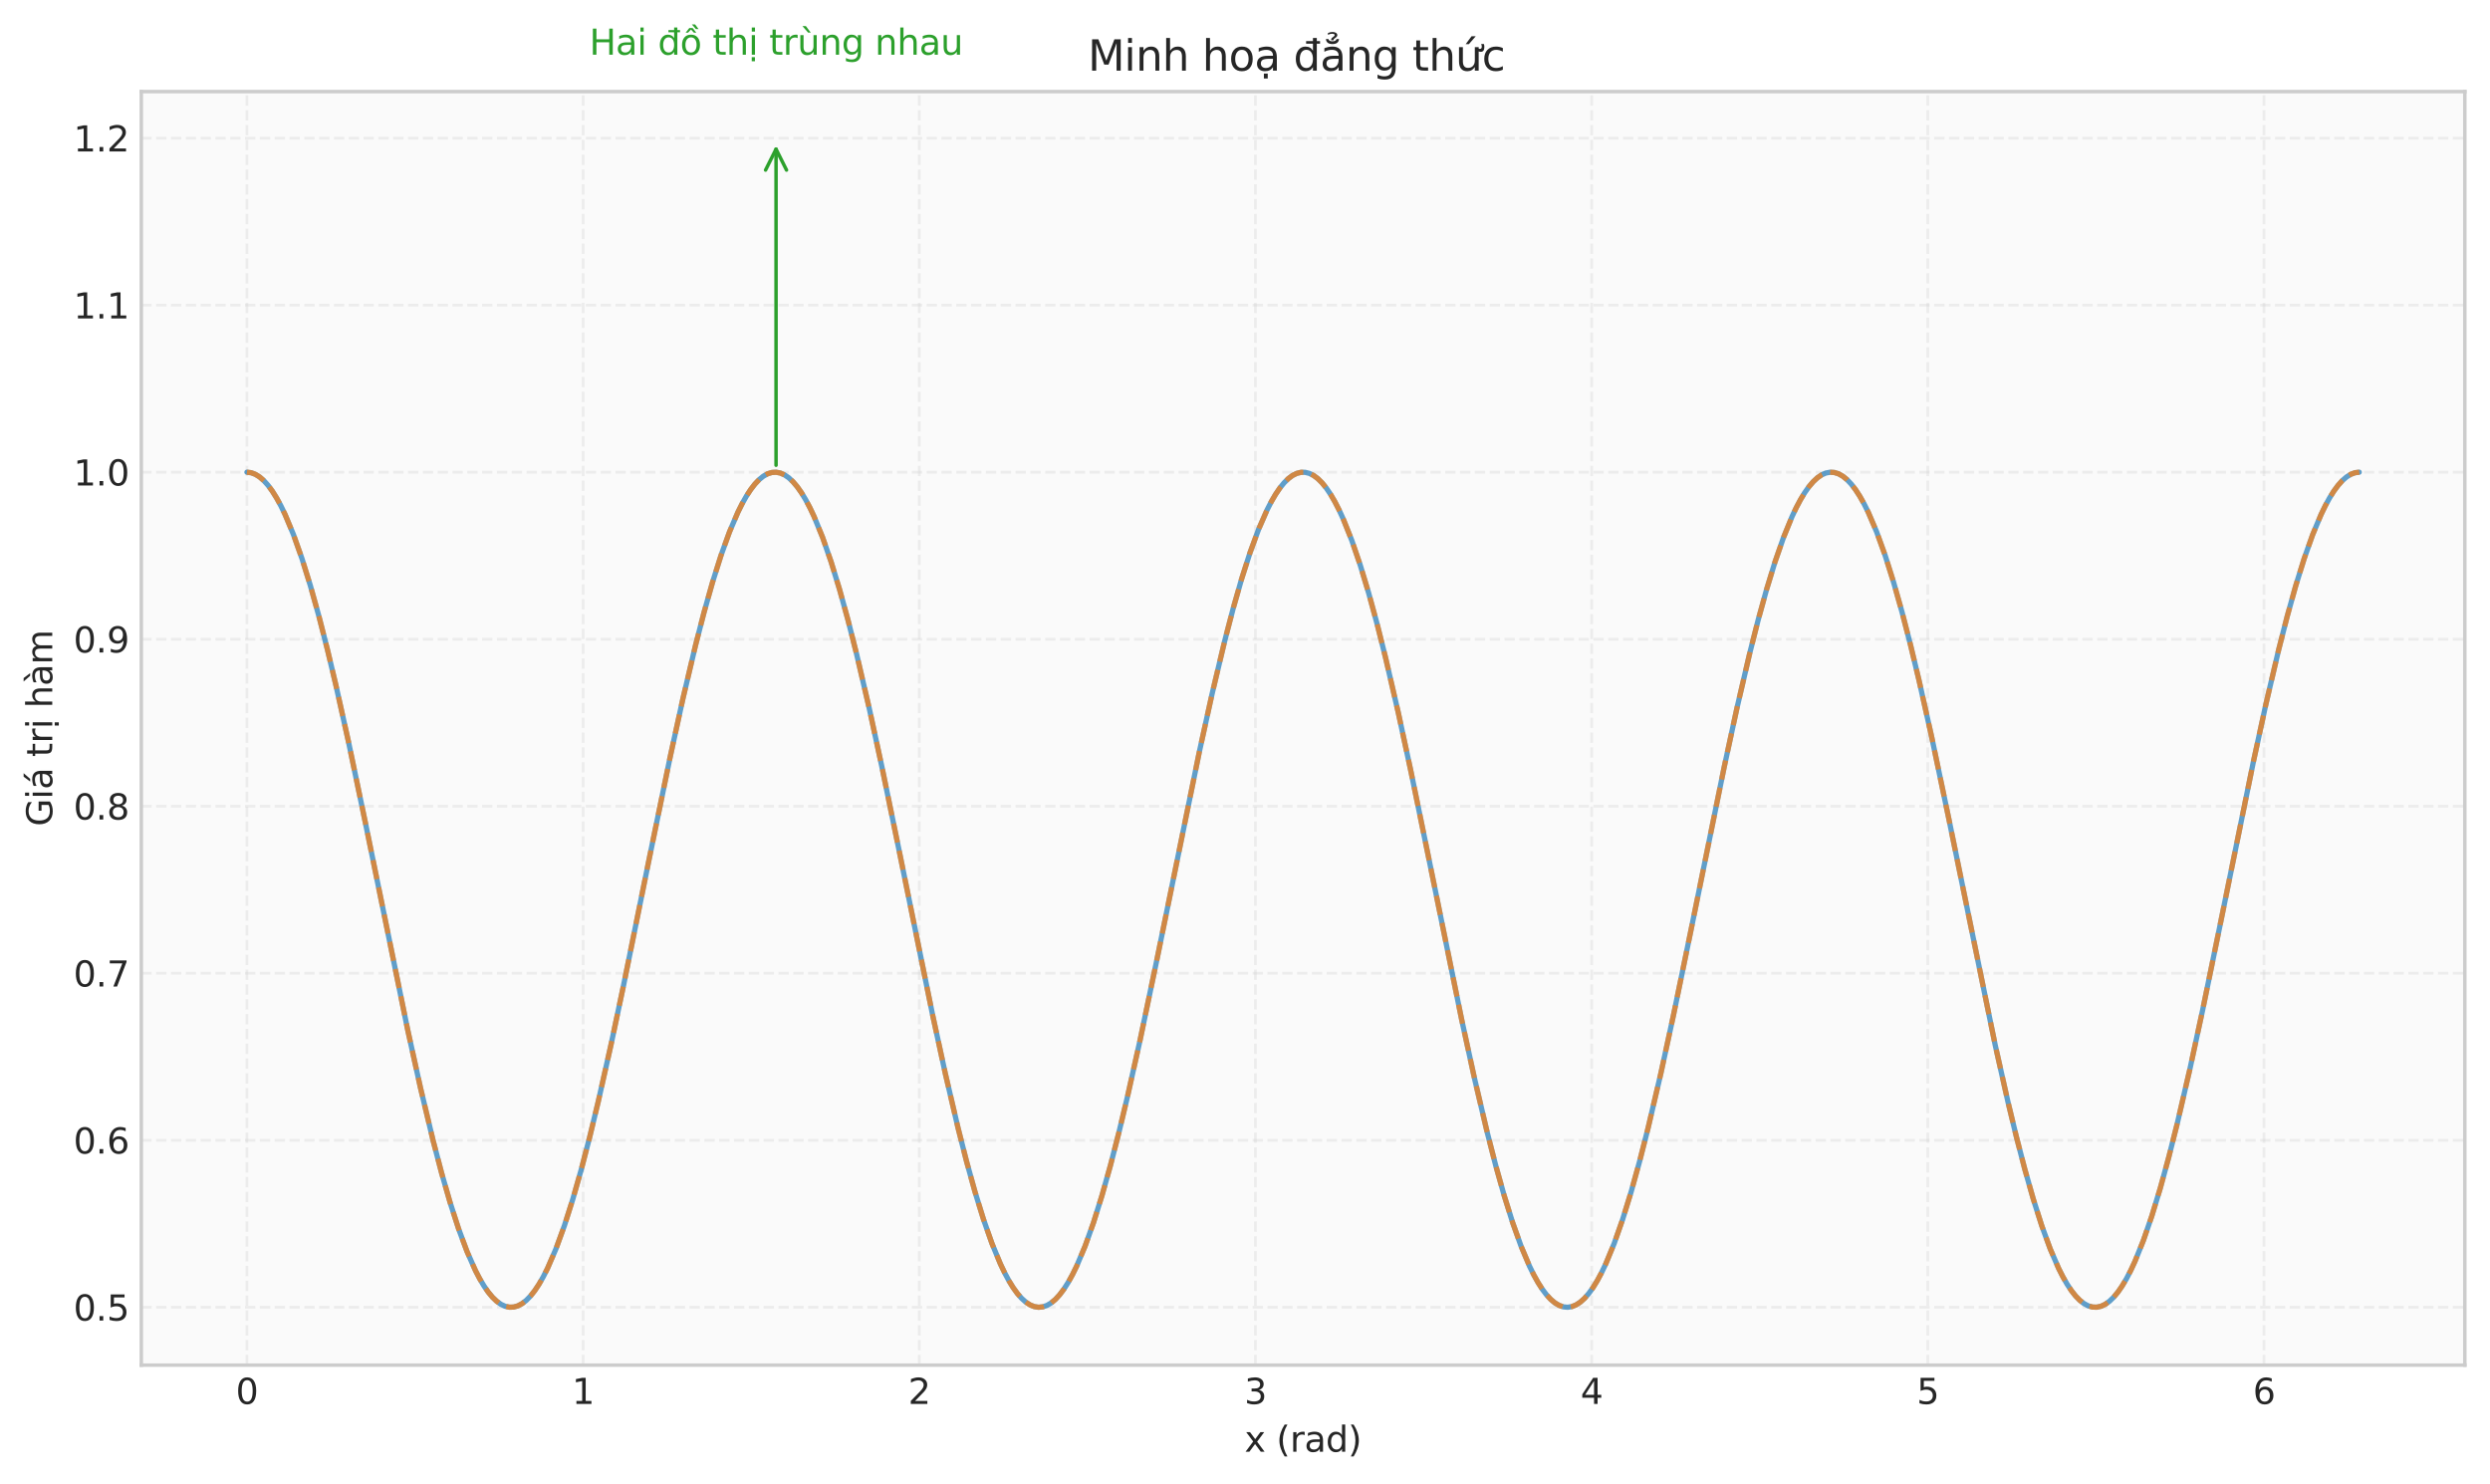 <?xml version="1.0" encoding="utf-8" standalone="no"?>
<!DOCTYPE svg PUBLIC "-//W3C//DTD SVG 1.1//EN"
  "http://www.w3.org/Graphics/SVG/1.1/DTD/svg11.dtd">
<svg xmlns:xlink="http://www.w3.org/1999/xlink" width="712.523pt" height="424.708pt" viewBox="0 0 712.523 424.708" xmlns="http://www.w3.org/2000/svg" version="1.1">
 <defs>
  <style type="text/css">*{stroke-linejoin: round; stroke-linecap: butt}</style>
 </defs>
 <g id="figure_1">
  <g id="patch_1">
   <path d="M -0 424.708 
L 712.523 424.708 
L 712.523 0 
L -0 0 
z
" style="fill: #ffffff"/>
  </g>
  <g id="axes_1">
   <g id="patch_2">
    <path d="M 40.433 390.652 
L 705.323 390.652 
L 705.323 26.208 
L 40.433 26.208 
z
" style="fill: #fafafa"/>
   </g>
   <g id="matplotlib.axis_1">
    <g id="xtick_1">
     <g id="line2d_1">
      <path d="M 70.655 390.652 
L 70.655 26.208 
" clip-path="url(#pad4b543855)" style="fill: none; stroke-dasharray: 2.96,1.28; stroke-dashoffset: 0; stroke: #cccccc; stroke-opacity: 0.3; stroke-width: 0.8"/>
     </g>
     <g id="line2d_2"/>
     <g id="text_1">
      <!-- 0 -->
      <g style="fill: #262626" transform="translate(67.474 401.75) scale(0.1 -0.1)">
       <defs>
        <path id="DejaVuSans-30" d="M 2034 4250 
Q 1547 4250 1301 3770 
Q 1056 3291 1056 2328 
Q 1056 1369 1301 889 
Q 1547 409 2034 409 
Q 2525 409 2770 889 
Q 3016 1369 3016 2328 
Q 3016 3291 2770 3770 
Q 2525 4250 2034 4250 
z
M 2034 4750 
Q 2819 4750 3233 4129 
Q 3647 3509 3647 2328 
Q 3647 1150 3233 529 
Q 2819 -91 2034 -91 
Q 1250 -91 836 529 
Q 422 1150 422 2328 
Q 422 3509 836 4129 
Q 1250 4750 2034 4750 
z
" transform="scale(0.016)"/>
       </defs>
       <use xlink:href="#DejaVuSans-30"/>
      </g>
     </g>
    </g>
    <g id="xtick_2">
     <g id="line2d_3">
      <path d="M 166.856 390.652 
L 166.856 26.208 
" clip-path="url(#pad4b543855)" style="fill: none; stroke-dasharray: 2.96,1.28; stroke-dashoffset: 0; stroke: #cccccc; stroke-opacity: 0.3; stroke-width: 0.8"/>
     </g>
     <g id="line2d_4"/>
     <g id="text_2">
      <!-- 1 -->
      <g style="fill: #262626" transform="translate(163.674 401.75) scale(0.1 -0.1)">
       <defs>
        <path id="DejaVuSans-31" d="M 794 531 
L 1825 531 
L 1825 4091 
L 703 3866 
L 703 4441 
L 1819 4666 
L 2450 4666 
L 2450 531 
L 3481 531 
L 3481 0 
L 794 0 
L 794 531 
z
" transform="scale(0.016)"/>
       </defs>
       <use xlink:href="#DejaVuSans-31"/>
      </g>
     </g>
    </g>
    <g id="xtick_3">
     <g id="line2d_5">
      <path d="M 263.056 390.652 
L 263.056 26.208 
" clip-path="url(#pad4b543855)" style="fill: none; stroke-dasharray: 2.96,1.28; stroke-dashoffset: 0; stroke: #cccccc; stroke-opacity: 0.3; stroke-width: 0.8"/>
     </g>
     <g id="line2d_6"/>
     <g id="text_3">
      <!-- 2 -->
      <g style="fill: #262626" transform="translate(259.875 401.75) scale(0.1 -0.1)">
       <defs>
        <path id="DejaVuSans-32" d="M 1228 531 
L 3431 531 
L 3431 0 
L 469 0 
L 469 531 
Q 828 903 1448 1529 
Q 2069 2156 2228 2338 
Q 2531 2678 2651 2914 
Q 2772 3150 2772 3378 
Q 2772 3750 2511 3984 
Q 2250 4219 1831 4219 
Q 1534 4219 1204 4116 
Q 875 4013 500 3803 
L 500 4441 
Q 881 4594 1212 4672 
Q 1544 4750 1819 4750 
Q 2544 4750 2975 4387 
Q 3406 4025 3406 3419 
Q 3406 3131 3298 2873 
Q 3191 2616 2906 2266 
Q 2828 2175 2409 1742 
Q 1991 1309 1228 531 
z
" transform="scale(0.016)"/>
       </defs>
       <use xlink:href="#DejaVuSans-32"/>
      </g>
     </g>
    </g>
    <g id="xtick_4">
     <g id="line2d_7">
      <path d="M 359.257 390.652 
L 359.257 26.208 
" clip-path="url(#pad4b543855)" style="fill: none; stroke-dasharray: 2.96,1.28; stroke-dashoffset: 0; stroke: #cccccc; stroke-opacity: 0.3; stroke-width: 0.8"/>
     </g>
     <g id="line2d_8"/>
     <g id="text_4">
      <!-- 3 -->
      <g style="fill: #262626" transform="translate(356.075 401.75) scale(0.1 -0.1)">
       <defs>
        <path id="DejaVuSans-33" d="M 2597 2516 
Q 3050 2419 3304 2112 
Q 3559 1806 3559 1356 
Q 3559 666 3084 287 
Q 2609 -91 1734 -91 
Q 1441 -91 1130 -33 
Q 819 25 488 141 
L 488 750 
Q 750 597 1062 519 
Q 1375 441 1716 441 
Q 2309 441 2620 675 
Q 2931 909 2931 1356 
Q 2931 1769 2642 2001 
Q 2353 2234 1838 2234 
L 1294 2234 
L 1294 2753 
L 1863 2753 
Q 2328 2753 2575 2939 
Q 2822 3125 2822 3475 
Q 2822 3834 2567 4026 
Q 2313 4219 1838 4219 
Q 1578 4219 1281 4162 
Q 984 4106 628 3988 
L 628 4550 
Q 988 4650 1302 4700 
Q 1616 4750 1894 4750 
Q 2613 4750 3031 4423 
Q 3450 4097 3450 3541 
Q 3450 3153 3228 2886 
Q 3006 2619 2597 2516 
z
" transform="scale(0.016)"/>
       </defs>
       <use xlink:href="#DejaVuSans-33"/>
      </g>
     </g>
    </g>
    <g id="xtick_5">
     <g id="line2d_9">
      <path d="M 455.457 390.652 
L 455.457 26.208 
" clip-path="url(#pad4b543855)" style="fill: none; stroke-dasharray: 2.96,1.28; stroke-dashoffset: 0; stroke: #cccccc; stroke-opacity: 0.3; stroke-width: 0.8"/>
     </g>
     <g id="line2d_10"/>
     <g id="text_5">
      <!-- 4 -->
      <g style="fill: #262626" transform="translate(452.276 401.75) scale(0.1 -0.1)">
       <defs>
        <path id="DejaVuSans-34" d="M 2419 4116 
L 825 1625 
L 2419 1625 
L 2419 4116 
z
M 2253 4666 
L 3047 4666 
L 3047 1625 
L 3713 1625 
L 3713 1100 
L 3047 1100 
L 3047 0 
L 2419 0 
L 2419 1100 
L 313 1100 
L 313 1709 
L 2253 4666 
z
" transform="scale(0.016)"/>
       </defs>
       <use xlink:href="#DejaVuSans-34"/>
      </g>
     </g>
    </g>
    <g id="xtick_6">
     <g id="line2d_11">
      <path d="M 551.657 390.652 
L 551.657 26.208 
" clip-path="url(#pad4b543855)" style="fill: none; stroke-dasharray: 2.96,1.28; stroke-dashoffset: 0; stroke: #cccccc; stroke-opacity: 0.3; stroke-width: 0.8"/>
     </g>
     <g id="line2d_12"/>
     <g id="text_6">
      <!-- 5 -->
      <g style="fill: #262626" transform="translate(548.476 401.75) scale(0.1 -0.1)">
       <defs>
        <path id="DejaVuSans-35" d="M 691 4666 
L 3169 4666 
L 3169 4134 
L 1269 4134 
L 1269 2991 
Q 1406 3038 1543 3061 
Q 1681 3084 1819 3084 
Q 2600 3084 3056 2656 
Q 3513 2228 3513 1497 
Q 3513 744 3044 326 
Q 2575 -91 1722 -91 
Q 1428 -91 1123 -41 
Q 819 9 494 109 
L 494 744 
Q 775 591 1075 516 
Q 1375 441 1709 441 
Q 2250 441 2565 725 
Q 2881 1009 2881 1497 
Q 2881 1984 2565 2268 
Q 2250 2553 1709 2553 
Q 1456 2553 1204 2497 
Q 953 2441 691 2322 
L 691 4666 
z
" transform="scale(0.016)"/>
       </defs>
       <use xlink:href="#DejaVuSans-35"/>
      </g>
     </g>
    </g>
    <g id="xtick_7">
     <g id="line2d_13">
      <path d="M 647.858 390.652 
L 647.858 26.208 
" clip-path="url(#pad4b543855)" style="fill: none; stroke-dasharray: 2.96,1.28; stroke-dashoffset: 0; stroke: #cccccc; stroke-opacity: 0.3; stroke-width: 0.8"/>
     </g>
     <g id="line2d_14"/>
     <g id="text_7">
      <!-- 6 -->
      <g style="fill: #262626" transform="translate(644.677 401.75) scale(0.1 -0.1)">
       <defs>
        <path id="DejaVuSans-36" d="M 2113 2584 
Q 1688 2584 1439 2293 
Q 1191 2003 1191 1497 
Q 1191 994 1439 701 
Q 1688 409 2113 409 
Q 2538 409 2786 701 
Q 3034 994 3034 1497 
Q 3034 2003 2786 2293 
Q 2538 2584 2113 2584 
z
M 3366 4563 
L 3366 3988 
Q 3128 4100 2886 4159 
Q 2644 4219 2406 4219 
Q 1781 4219 1451 3797 
Q 1122 3375 1075 2522 
Q 1259 2794 1537 2939 
Q 1816 3084 2150 3084 
Q 2853 3084 3261 2657 
Q 3669 2231 3669 1497 
Q 3669 778 3244 343 
Q 2819 -91 2113 -91 
Q 1303 -91 875 529 
Q 447 1150 447 2328 
Q 447 3434 972 4092 
Q 1497 4750 2381 4750 
Q 2619 4750 2861 4703 
Q 3103 4656 3366 4563 
z
" transform="scale(0.016)"/>
       </defs>
       <use xlink:href="#DejaVuSans-36"/>
      </g>
     </g>
    </g>
    <g id="text_8">
     <!-- x (rad) -->
     <g style="fill: #262626" transform="translate(356.134 415.428) scale(0.1 -0.1)">
      <defs>
       <path id="DejaVuSans-78" d="M 3513 3500 
L 2247 1797 
L 3578 0 
L 2900 0 
L 1881 1375 
L 863 0 
L 184 0 
L 1544 1831 
L 300 3500 
L 978 3500 
L 1906 2253 
L 2834 3500 
L 3513 3500 
z
" transform="scale(0.016)"/>
       <path id="DejaVuSans-20" transform="scale(0.016)"/>
       <path id="DejaVuSans-28" d="M 1984 4856 
Q 1566 4138 1362 3434 
Q 1159 2731 1159 2009 
Q 1159 1288 1364 580 
Q 1569 -128 1984 -844 
L 1484 -844 
Q 1016 -109 783 600 
Q 550 1309 550 2009 
Q 550 2706 781 3412 
Q 1013 4119 1484 4856 
L 1984 4856 
z
" transform="scale(0.016)"/>
       <path id="DejaVuSans-72" d="M 2631 2963 
Q 2534 3019 2420 3045 
Q 2306 3072 2169 3072 
Q 1681 3072 1420 2755 
Q 1159 2438 1159 1844 
L 1159 0 
L 581 0 
L 581 3500 
L 1159 3500 
L 1159 2956 
Q 1341 3275 1631 3429 
Q 1922 3584 2338 3584 
Q 2397 3584 2469 3576 
Q 2541 3569 2628 3553 
L 2631 2963 
z
" transform="scale(0.016)"/>
       <path id="DejaVuSans-61" d="M 2194 1759 
Q 1497 1759 1228 1600 
Q 959 1441 959 1056 
Q 959 750 1161 570 
Q 1363 391 1709 391 
Q 2188 391 2477 730 
Q 2766 1069 2766 1631 
L 2766 1759 
L 2194 1759 
z
M 3341 1997 
L 3341 0 
L 2766 0 
L 2766 531 
Q 2569 213 2275 61 
Q 1981 -91 1556 -91 
Q 1019 -91 701 211 
Q 384 513 384 1019 
Q 384 1609 779 1909 
Q 1175 2209 1959 2209 
L 2766 2209 
L 2766 2266 
Q 2766 2663 2505 2880 
Q 2244 3097 1772 3097 
Q 1472 3097 1187 3025 
Q 903 2953 641 2809 
L 641 3341 
Q 956 3463 1253 3523 
Q 1550 3584 1831 3584 
Q 2591 3584 2966 3190 
Q 3341 2797 3341 1997 
z
" transform="scale(0.016)"/>
       <path id="DejaVuSans-64" d="M 2906 2969 
L 2906 4863 
L 3481 4863 
L 3481 0 
L 2906 0 
L 2906 525 
Q 2725 213 2448 61 
Q 2172 -91 1784 -91 
Q 1150 -91 751 415 
Q 353 922 353 1747 
Q 353 2572 751 3078 
Q 1150 3584 1784 3584 
Q 2172 3584 2448 3432 
Q 2725 3281 2906 2969 
z
M 947 1747 
Q 947 1113 1208 752 
Q 1469 391 1925 391 
Q 2381 391 2643 752 
Q 2906 1113 2906 1747 
Q 2906 2381 2643 2742 
Q 2381 3103 1925 3103 
Q 1469 3103 1208 2742 
Q 947 2381 947 1747 
z
" transform="scale(0.016)"/>
       <path id="DejaVuSans-29" d="M 513 4856 
L 1013 4856 
Q 1481 4119 1714 3412 
Q 1947 2706 1947 2009 
Q 1947 1309 1714 600 
Q 1481 -109 1013 -844 
L 513 -844 
Q 928 -128 1133 580 
Q 1338 1288 1338 2009 
Q 1338 2731 1133 3434 
Q 928 4138 513 4856 
z
" transform="scale(0.016)"/>
      </defs>
      <use xlink:href="#DejaVuSans-78"/>
      <use xlink:href="#DejaVuSans-20" transform="translate(59.18 0)"/>
      <use xlink:href="#DejaVuSans-28" transform="translate(90.967 0)"/>
      <use xlink:href="#DejaVuSans-72" transform="translate(129.98 0)"/>
      <use xlink:href="#DejaVuSans-61" transform="translate(171.094 0)"/>
      <use xlink:href="#DejaVuSans-64" transform="translate(232.373 0)"/>
      <use xlink:href="#DejaVuSans-29" transform="translate(295.85 0)"/>
     </g>
    </g>
   </g>
   <g id="matplotlib.axis_2">
    <g id="ytick_1">
     <g id="line2d_15">
      <path d="M 40.433 374.089 
L 705.323 374.089 
" clip-path="url(#pad4b543855)" style="fill: none; stroke-dasharray: 2.96,1.28; stroke-dashoffset: 0; stroke: #cccccc; stroke-opacity: 0.3; stroke-width: 0.8"/>
     </g>
     <g id="line2d_16"/>
     <g id="text_9">
      <!-- 0.5 -->
      <g style="fill: #262626" transform="translate(21.03 377.888) scale(0.1 -0.1)">
       <defs>
        <path id="DejaVuSans-2e" d="M 684 794 
L 1344 794 
L 1344 0 
L 684 0 
L 684 794 
z
" transform="scale(0.016)"/>
       </defs>
       <use xlink:href="#DejaVuSans-30"/>
       <use xlink:href="#DejaVuSans-2e" transform="translate(63.623 0)"/>
       <use xlink:href="#DejaVuSans-35" transform="translate(95.41 0)"/>
      </g>
     </g>
    </g>
    <g id="ytick_2">
     <g id="line2d_17">
      <path d="M 40.433 326.296 
L 705.323 326.296 
" clip-path="url(#pad4b543855)" style="fill: none; stroke-dasharray: 2.96,1.28; stroke-dashoffset: 0; stroke: #cccccc; stroke-opacity: 0.3; stroke-width: 0.8"/>
     </g>
     <g id="line2d_18"/>
     <g id="text_10">
      <!-- 0.6 -->
      <g style="fill: #262626" transform="translate(21.03 330.095) scale(0.1 -0.1)">
       <use xlink:href="#DejaVuSans-30"/>
       <use xlink:href="#DejaVuSans-2e" transform="translate(63.623 0)"/>
       <use xlink:href="#DejaVuSans-36" transform="translate(95.41 0)"/>
      </g>
     </g>
    </g>
    <g id="ytick_3">
     <g id="line2d_19">
      <path d="M 40.433 278.503 
L 705.323 278.503 
" clip-path="url(#pad4b543855)" style="fill: none; stroke-dasharray: 2.96,1.28; stroke-dashoffset: 0; stroke: #cccccc; stroke-opacity: 0.3; stroke-width: 0.8"/>
     </g>
     <g id="line2d_20"/>
     <g id="text_11">
      <!-- 0.7 -->
      <g style="fill: #262626" transform="translate(21.03 282.302) scale(0.1 -0.1)">
       <defs>
        <path id="DejaVuSans-37" d="M 525 4666 
L 3525 4666 
L 3525 4397 
L 1831 0 
L 1172 0 
L 2766 4134 
L 525 4134 
L 525 4666 
z
" transform="scale(0.016)"/>
       </defs>
       <use xlink:href="#DejaVuSans-30"/>
       <use xlink:href="#DejaVuSans-2e" transform="translate(63.623 0)"/>
       <use xlink:href="#DejaVuSans-37" transform="translate(95.41 0)"/>
      </g>
     </g>
    </g>
    <g id="ytick_4">
     <g id="line2d_21">
      <path d="M 40.433 230.71 
L 705.323 230.71 
" clip-path="url(#pad4b543855)" style="fill: none; stroke-dasharray: 2.96,1.28; stroke-dashoffset: 0; stroke: #cccccc; stroke-opacity: 0.3; stroke-width: 0.8"/>
     </g>
     <g id="line2d_22"/>
     <g id="text_12">
      <!-- 0.8 -->
      <g style="fill: #262626" transform="translate(21.03 234.509) scale(0.1 -0.1)">
       <defs>
        <path id="DejaVuSans-38" d="M 2034 2216 
Q 1584 2216 1326 1975 
Q 1069 1734 1069 1313 
Q 1069 891 1326 650 
Q 1584 409 2034 409 
Q 2484 409 2743 651 
Q 3003 894 3003 1313 
Q 3003 1734 2745 1975 
Q 2488 2216 2034 2216 
z
M 1403 2484 
Q 997 2584 770 2862 
Q 544 3141 544 3541 
Q 544 4100 942 4425 
Q 1341 4750 2034 4750 
Q 2731 4750 3128 4425 
Q 3525 4100 3525 3541 
Q 3525 3141 3298 2862 
Q 3072 2584 2669 2484 
Q 3125 2378 3379 2068 
Q 3634 1759 3634 1313 
Q 3634 634 3220 271 
Q 2806 -91 2034 -91 
Q 1263 -91 848 271 
Q 434 634 434 1313 
Q 434 1759 690 2068 
Q 947 2378 1403 2484 
z
M 1172 3481 
Q 1172 3119 1398 2916 
Q 1625 2713 2034 2713 
Q 2441 2713 2670 2916 
Q 2900 3119 2900 3481 
Q 2900 3844 2670 4047 
Q 2441 4250 2034 4250 
Q 1625 4250 1398 4047 
Q 1172 3844 1172 3481 
z
" transform="scale(0.016)"/>
       </defs>
       <use xlink:href="#DejaVuSans-30"/>
       <use xlink:href="#DejaVuSans-2e" transform="translate(63.623 0)"/>
       <use xlink:href="#DejaVuSans-38" transform="translate(95.41 0)"/>
      </g>
     </g>
    </g>
    <g id="ytick_5">
     <g id="line2d_23">
      <path d="M 40.433 182.917 
L 705.323 182.917 
" clip-path="url(#pad4b543855)" style="fill: none; stroke-dasharray: 2.96,1.28; stroke-dashoffset: 0; stroke: #cccccc; stroke-opacity: 0.3; stroke-width: 0.8"/>
     </g>
     <g id="line2d_24"/>
     <g id="text_13">
      <!-- 0.9 -->
      <g style="fill: #262626" transform="translate(21.03 186.716) scale(0.1 -0.1)">
       <defs>
        <path id="DejaVuSans-39" d="M 703 97 
L 703 672 
Q 941 559 1184 500 
Q 1428 441 1663 441 
Q 2288 441 2617 861 
Q 2947 1281 2994 2138 
Q 2813 1869 2534 1725 
Q 2256 1581 1919 1581 
Q 1219 1581 811 2004 
Q 403 2428 403 3163 
Q 403 3881 828 4315 
Q 1253 4750 1959 4750 
Q 2769 4750 3195 4129 
Q 3622 3509 3622 2328 
Q 3622 1225 3098 567 
Q 2575 -91 1691 -91 
Q 1453 -91 1209 -44 
Q 966 3 703 97 
z
M 1959 2075 
Q 2384 2075 2632 2365 
Q 2881 2656 2881 3163 
Q 2881 3666 2632 3958 
Q 2384 4250 1959 4250 
Q 1534 4250 1286 3958 
Q 1038 3666 1038 3163 
Q 1038 2656 1286 2365 
Q 1534 2075 1959 2075 
z
" transform="scale(0.016)"/>
       </defs>
       <use xlink:href="#DejaVuSans-30"/>
       <use xlink:href="#DejaVuSans-2e" transform="translate(63.623 0)"/>
       <use xlink:href="#DejaVuSans-39" transform="translate(95.41 0)"/>
      </g>
     </g>
    </g>
    <g id="ytick_6">
     <g id="line2d_25">
      <path d="M 40.433 135.124 
L 705.323 135.124 
" clip-path="url(#pad4b543855)" style="fill: none; stroke-dasharray: 2.96,1.28; stroke-dashoffset: 0; stroke: #cccccc; stroke-opacity: 0.3; stroke-width: 0.8"/>
     </g>
     <g id="line2d_26"/>
     <g id="text_14">
      <!-- 1.0 -->
      <g style="fill: #262626" transform="translate(21.03 138.923) scale(0.1 -0.1)">
       <use xlink:href="#DejaVuSans-31"/>
       <use xlink:href="#DejaVuSans-2e" transform="translate(63.623 0)"/>
       <use xlink:href="#DejaVuSans-30" transform="translate(95.41 0)"/>
      </g>
     </g>
    </g>
    <g id="ytick_7">
     <g id="line2d_27">
      <path d="M 40.433 87.331 
L 705.323 87.331 
" clip-path="url(#pad4b543855)" style="fill: none; stroke-dasharray: 2.96,1.28; stroke-dashoffset: 0; stroke: #cccccc; stroke-opacity: 0.3; stroke-width: 0.8"/>
     </g>
     <g id="line2d_28"/>
     <g id="text_15">
      <!-- 1.1 -->
      <g style="fill: #262626" transform="translate(21.03 91.131) scale(0.1 -0.1)">
       <use xlink:href="#DejaVuSans-31"/>
       <use xlink:href="#DejaVuSans-2e" transform="translate(63.623 0)"/>
       <use xlink:href="#DejaVuSans-31" transform="translate(95.41 0)"/>
      </g>
     </g>
    </g>
    <g id="ytick_8">
     <g id="line2d_29">
      <path d="M 40.433 39.539 
L 705.323 39.539 
" clip-path="url(#pad4b543855)" style="fill: none; stroke-dasharray: 2.96,1.28; stroke-dashoffset: 0; stroke: #cccccc; stroke-opacity: 0.3; stroke-width: 0.8"/>
     </g>
     <g id="line2d_30"/>
     <g id="text_16">
      <!-- 1.2 -->
      <g style="fill: #262626" transform="translate(21.03 43.338) scale(0.1 -0.1)">
       <use xlink:href="#DejaVuSans-31"/>
       <use xlink:href="#DejaVuSans-2e" transform="translate(63.623 0)"/>
       <use xlink:href="#DejaVuSans-32" transform="translate(95.41 0)"/>
      </g>
     </g>
    </g>
    <g id="text_17">
     <!-- Giá trị hàm -->
     <g style="fill: #262626" transform="translate(14.95 236.443) rotate(-90) scale(0.1 -0.1)">
      <defs>
       <path id="DejaVuSans-47" d="M 3809 666 
L 3809 1919 
L 2778 1919 
L 2778 2438 
L 4434 2438 
L 4434 434 
Q 4069 175 3628 42 
Q 3188 -91 2688 -91 
Q 1594 -91 976 548 
Q 359 1188 359 2328 
Q 359 3472 976 4111 
Q 1594 4750 2688 4750 
Q 3144 4750 3555 4637 
Q 3966 4525 4313 4306 
L 4313 3634 
Q 3963 3931 3569 4081 
Q 3175 4231 2741 4231 
Q 1884 4231 1454 3753 
Q 1025 3275 1025 2328 
Q 1025 1384 1454 906 
Q 1884 428 2741 428 
Q 3075 428 3337 486 
Q 3600 544 3809 666 
z
" transform="scale(0.016)"/>
       <path id="DejaVuSans-69" d="M 603 3500 
L 1178 3500 
L 1178 0 
L 603 0 
L 603 3500 
z
M 603 4863 
L 1178 4863 
L 1178 4134 
L 603 4134 
L 603 4863 
z
" transform="scale(0.016)"/>
       <path id="DejaVuSans-e1" d="M 2194 1759 
Q 1497 1759 1228 1600 
Q 959 1441 959 1056 
Q 959 750 1161 570 
Q 1363 391 1709 391 
Q 2188 391 2477 730 
Q 2766 1069 2766 1631 
L 2766 1759 
L 2194 1759 
z
M 3341 1997 
L 3341 0 
L 2766 0 
L 2766 531 
Q 2569 213 2275 61 
Q 1981 -91 1556 -91 
Q 1019 -91 701 211 
Q 384 513 384 1019 
Q 384 1609 779 1909 
Q 1175 2209 1959 2209 
L 2766 2209 
L 2766 2266 
Q 2766 2663 2505 2880 
Q 2244 3097 1772 3097 
Q 1472 3097 1187 3025 
Q 903 2953 641 2809 
L 641 3341 
Q 956 3463 1253 3523 
Q 1550 3584 1831 3584 
Q 2591 3584 2966 3190 
Q 3341 2797 3341 1997 
z
M 2290 5119 
L 2912 5119 
L 1894 3944 
L 1415 3944 
L 2290 5119 
z
" transform="scale(0.016)"/>
       <path id="DejaVuSans-74" d="M 1172 4494 
L 1172 3500 
L 2356 3500 
L 2356 3053 
L 1172 3053 
L 1172 1153 
Q 1172 725 1289 603 
Q 1406 481 1766 481 
L 2356 481 
L 2356 0 
L 1766 0 
Q 1100 0 847 248 
Q 594 497 594 1153 
L 594 3053 
L 172 3053 
L 172 3500 
L 594 3500 
L 594 4494 
L 1172 4494 
z
" transform="scale(0.016)"/>
       <path id="DejaVuSans-1ecb" d="M 603 3500 
L 1178 3500 
L 1178 0 
L 603 0 
L 603 3500 
z
M 603 4863 
L 1178 4863 
L 1178 4134 
L 603 4134 
L 603 4863 
z
M 594 -441 
L 1169 -441 
L 1169 -1172 
L 594 -1172 
L 594 -441 
z
" transform="scale(0.016)"/>
       <path id="DejaVuSans-68" d="M 3513 2113 
L 3513 0 
L 2938 0 
L 2938 2094 
Q 2938 2591 2744 2837 
Q 2550 3084 2163 3084 
Q 1697 3084 1428 2787 
Q 1159 2491 1159 1978 
L 1159 0 
L 581 0 
L 581 4863 
L 1159 4863 
L 1159 2956 
Q 1366 3272 1645 3428 
Q 1925 3584 2291 3584 
Q 2894 3584 3203 3211 
Q 3513 2838 3513 2113 
z
" transform="scale(0.016)"/>
       <path id="DejaVuSans-e0" d="M 2194 1759 
Q 1497 1759 1228 1600 
Q 959 1441 959 1056 
Q 959 750 1161 570 
Q 1363 391 1709 391 
Q 2188 391 2477 730 
Q 2766 1069 2766 1631 
L 2766 1759 
L 2194 1759 
z
M 3341 1997 
L 3341 0 
L 2766 0 
L 2766 531 
Q 2569 213 2275 61 
Q 1981 -91 1556 -91 
Q 1019 -91 701 211 
Q 384 513 384 1019 
Q 384 1609 779 1909 
Q 1175 2209 1959 2209 
L 2766 2209 
L 2766 2266 
Q 2766 2663 2505 2880 
Q 2244 3097 1772 3097 
Q 1472 3097 1187 3025 
Q 903 2953 641 2809 
L 641 3341 
Q 956 3463 1253 3523 
Q 1550 3584 1831 3584 
Q 2591 3584 2966 3190 
Q 3341 2797 3341 1997 
z
M 1403 5119 
L 2284 3950 
L 1806 3950 
L 787 5119 
L 1403 5119 
z
" transform="scale(0.016)"/>
       <path id="DejaVuSans-6d" d="M 3328 2828 
Q 3544 3216 3844 3400 
Q 4144 3584 4550 3584 
Q 5097 3584 5394 3201 
Q 5691 2819 5691 2113 
L 5691 0 
L 5113 0 
L 5113 2094 
Q 5113 2597 4934 2840 
Q 4756 3084 4391 3084 
Q 3944 3084 3684 2787 
Q 3425 2491 3425 1978 
L 3425 0 
L 2847 0 
L 2847 2094 
Q 2847 2600 2669 2842 
Q 2491 3084 2119 3084 
Q 1678 3084 1418 2786 
Q 1159 2488 1159 1978 
L 1159 0 
L 581 0 
L 581 3500 
L 1159 3500 
L 1159 2956 
Q 1356 3278 1631 3431 
Q 1906 3584 2284 3584 
Q 2666 3584 2933 3390 
Q 3200 3197 3328 2828 
z
" transform="scale(0.016)"/>
      </defs>
      <use xlink:href="#DejaVuSans-47"/>
      <use xlink:href="#DejaVuSans-69" transform="translate(77.49 0)"/>
      <use xlink:href="#DejaVuSans-e1" transform="translate(105.273 0)"/>
      <use xlink:href="#DejaVuSans-20" transform="translate(166.553 0)"/>
      <use xlink:href="#DejaVuSans-74" transform="translate(198.34 0)"/>
      <use xlink:href="#DejaVuSans-72" transform="translate(237.549 0)"/>
      <use xlink:href="#DejaVuSans-1ecb" transform="translate(278.662 0)"/>
      <use xlink:href="#DejaVuSans-20" transform="translate(306.445 0)"/>
      <use xlink:href="#DejaVuSans-68" transform="translate(338.232 0)"/>
      <use xlink:href="#DejaVuSans-e0" transform="translate(401.611 0)"/>
      <use xlink:href="#DejaVuSans-6d" transform="translate(462.891 0)"/>
     </g>
    </g>
   </g>
   <g id="patch_3">
    <path d="M 222.069 133.136 
Q 222.069 87.343 222.069 42.668 
" clip-path="url(#pad4b543855)" style="fill: none; stroke: #2ca02c; stroke-linecap: round"/>
    <path d="M 219.069 48.668 
L 222.069 42.668 
L 225.069 48.668 
" clip-path="url(#pad4b543855)" style="fill: none; stroke: #2ca02c; stroke-linecap: round"/>
   </g>
   <g id="line2d_31">
    <path d="M 70.655 135.124 
L 71.866 135.276 
L 73.078 135.73 
L 74.289 136.486 
L 75.5 137.541 
L 76.712 138.893 
L 77.923 140.539 
L 79.134 142.474 
L 80.346 144.693 
L 81.557 147.191 
L 83.98 152.997 
L 86.402 159.834 
L 88.825 167.631 
L 91.247 176.311 
L 93.67 185.784 
L 96.093 195.954 
L 99.727 212.292 
L 104.572 235.507 
L 116.685 294.803 
L 120.319 311.282 
L 123.953 326.469 
L 126.376 335.704 
L 128.798 344.117 
L 131.221 351.622 
L 133.643 358.144 
L 136.066 363.616 
L 137.277 365.94 
L 138.489 367.982 
L 139.7 369.737 
L 140.911 371.2 
L 142.123 372.366 
L 143.334 373.235 
L 144.545 373.802 
L 145.757 374.067 
L 146.968 374.029 
L 148.179 373.689 
L 149.39 373.046 
L 150.602 372.103 
L 151.813 370.861 
L 153.024 369.325 
L 154.236 367.498 
L 155.447 365.385 
L 156.658 362.991 
L 159.081 357.385 
L 161.504 350.736 
L 163.926 343.113 
L 166.349 334.593 
L 168.771 325.262 
L 171.194 315.214 
L 174.828 299.024 
L 178.462 281.822 
L 185.73 245.963 
L 191.786 216.542 
L 195.42 199.927 
L 199.054 184.559 
L 201.477 175.18 
L 203.9 166.607 
L 206.322 158.925 
L 208.745 152.214 
L 211.167 146.541 
L 212.379 144.112 
L 213.59 141.963 
L 214.801 140.1 
L 216.013 138.527 
L 217.224 137.249 
L 218.435 136.268 
L 219.647 135.588 
L 220.858 135.209 
L 222.069 135.134 
L 223.281 135.361 
L 224.492 135.891 
L 225.703 136.721 
L 226.915 137.851 
L 228.126 139.277 
L 229.337 140.995 
L 230.548 143.002 
L 231.76 145.291 
L 232.971 147.858 
L 235.394 153.797 
L 237.816 160.758 
L 240.239 168.67 
L 242.662 177.453 
L 245.084 187.019 
L 248.718 202.62 
L 252.352 219.406 
L 257.197 242.965 
L 266.888 290.525 
L 270.522 307.269 
L 274.156 322.813 
L 276.578 332.332 
L 279.001 341.064 
L 281.424 348.919 
L 283.846 355.818 
L 286.269 361.69 
L 287.48 364.223 
L 288.692 366.477 
L 289.903 368.448 
L 291.114 370.13 
L 292.325 371.519 
L 293.537 372.612 
L 294.748 373.405 
L 295.959 373.897 
L 297.171 374.086 
L 298.382 373.973 
L 299.593 373.556 
L 300.805 372.838 
L 302.016 371.82 
L 303.227 370.505 
L 304.439 368.896 
L 305.65 366.997 
L 306.861 364.813 
L 308.073 362.349 
L 310.495 356.609 
L 312.918 349.835 
L 315.34 342.095 
L 317.763 333.469 
L 320.186 324.043 
L 322.608 313.913 
L 326.242 297.624 
L 331.087 274.448 
L 343.201 215.119 
L 346.835 198.594 
L 350.469 183.346 
L 352.891 174.063 
L 355.314 165.596 
L 357.736 158.032 
L 360.159 151.447 
L 362.582 145.907 
L 363.793 143.548 
L 365.004 141.47 
L 366.216 139.679 
L 367.427 138.18 
L 368.638 136.976 
L 369.85 136.07 
L 371.061 135.465 
L 372.272 135.162 
L 373.483 135.162 
L 374.695 135.465 
L 375.906 136.07 
L 377.117 136.976 
L 378.329 138.18 
L 379.54 139.679 
L 380.751 141.47 
L 381.963 143.548 
L 383.174 145.907 
L 384.385 148.543 
L 386.808 154.612 
L 389.231 161.696 
L 391.653 169.722 
L 394.076 178.608 
L 396.498 188.265 
L 400.132 203.979 
L 403.766 220.846 
L 408.612 244.463 
L 418.302 291.957 
L 421.936 308.615 
L 425.57 324.043 
L 427.993 333.469 
L 430.415 342.095 
L 432.838 349.835 
L 435.26 356.609 
L 437.683 362.349 
L 438.894 364.813 
L 440.106 366.997 
L 441.317 368.896 
L 442.528 370.505 
L 443.74 371.82 
L 444.951 372.838 
L 446.162 373.556 
L 447.374 373.973 
L 448.585 374.086 
L 449.796 373.897 
L 451.008 373.405 
L 452.219 372.612 
L 453.43 371.519 
L 454.641 370.13 
L 455.853 368.448 
L 457.064 366.477 
L 458.275 364.223 
L 459.487 361.69 
L 461.909 355.818 
L 464.332 348.919 
L 466.755 341.064 
L 469.177 332.332 
L 471.6 322.813 
L 475.234 307.269 
L 478.868 290.525 
L 483.713 266.996 
L 493.404 219.406 
L 497.037 202.62 
L 500.671 187.019 
L 503.094 177.453 
L 505.517 168.67 
L 507.939 160.758 
L 510.362 153.797 
L 512.785 147.858 
L 513.996 145.291 
L 515.207 143.002 
L 516.418 140.995 
L 517.63 139.277 
L 518.841 137.851 
L 520.052 136.721 
L 521.264 135.891 
L 522.475 135.361 
L 523.686 135.134 
L 524.898 135.209 
L 526.109 135.588 
L 527.32 136.268 
L 528.532 137.249 
L 529.743 138.527 
L 530.954 140.1 
L 532.166 141.963 
L 533.377 144.112 
L 534.588 146.541 
L 537.011 152.214 
L 539.433 158.925 
L 541.856 166.607 
L 544.279 175.18 
L 546.701 184.559 
L 549.124 194.648 
L 552.758 210.888 
L 557.603 234.023 
L 570.928 299.024 
L 574.562 315.214 
L 576.984 325.262 
L 579.407 334.593 
L 581.829 343.113 
L 584.252 350.736 
L 586.675 357.385 
L 589.097 362.991 
L 590.309 365.385 
L 591.52 367.498 
L 592.731 369.325 
L 593.943 370.861 
L 595.154 372.103 
L 596.365 373.046 
L 597.576 373.689 
L 598.788 374.029 
L 599.999 374.067 
L 601.21 373.802 
L 602.422 373.235 
L 603.633 372.366 
L 604.844 371.2 
L 606.056 369.737 
L 607.267 367.982 
L 608.478 365.94 
L 609.69 363.616 
L 610.901 361.014 
L 613.324 355.01 
L 615.746 347.988 
L 618.169 340.019 
L 620.591 331.184 
L 623.014 321.572 
L 626.648 305.915 
L 630.282 289.088 
L 635.127 265.499 
L 644.818 217.971 
L 648.452 201.269 
L 652.086 185.784 
L 654.508 176.311 
L 656.931 167.631 
L 659.353 159.834 
L 661.776 152.997 
L 664.199 147.191 
L 665.41 144.693 
L 666.621 142.474 
L 667.833 140.539 
L 669.044 138.893 
L 670.255 137.541 
L 671.467 136.486 
L 672.678 135.73 
L 673.889 135.276 
L 675.101 135.124 
L 675.101 135.124 
" clip-path="url(#pad4b543855)" style="fill: none; stroke: #1f77b4; stroke-opacity: 0.7; stroke-width: 1.5; stroke-linecap: round"/>
   </g>
   <g id="line2d_32">
    <path d="M 70.655 135.124 
L 71.866 135.276 
L 73.078 135.73 
L 74.289 136.486 
L 75.5 137.541 
L 76.712 138.893 
L 77.923 140.539 
L 79.134 142.474 
L 80.346 144.693 
L 81.557 147.191 
L 83.98 152.997 
L 86.402 159.834 
L 88.825 167.631 
L 91.247 176.311 
L 93.67 185.784 
L 96.093 195.954 
L 99.727 212.292 
L 104.572 235.507 
L 116.685 294.803 
L 120.319 311.282 
L 123.953 326.469 
L 126.376 335.704 
L 128.798 344.117 
L 131.221 351.622 
L 133.643 358.144 
L 136.066 363.616 
L 137.277 365.94 
L 138.489 367.982 
L 139.7 369.737 
L 140.911 371.2 
L 142.123 372.366 
L 143.334 373.235 
L 144.545 373.802 
L 145.757 374.067 
L 146.968 374.029 
L 148.179 373.689 
L 149.39 373.046 
L 150.602 372.103 
L 151.813 370.861 
L 153.024 369.325 
L 154.236 367.498 
L 155.447 365.385 
L 156.658 362.991 
L 159.081 357.385 
L 161.504 350.736 
L 163.926 343.113 
L 166.349 334.593 
L 168.771 325.262 
L 171.194 315.214 
L 174.828 299.024 
L 178.462 281.822 
L 185.73 245.963 
L 191.786 216.542 
L 195.42 199.927 
L 199.054 184.559 
L 201.477 175.18 
L 203.9 166.607 
L 206.322 158.925 
L 208.745 152.214 
L 211.167 146.541 
L 212.379 144.112 
L 213.59 141.963 
L 214.801 140.1 
L 216.013 138.527 
L 217.224 137.249 
L 218.435 136.268 
L 219.647 135.588 
L 220.858 135.209 
L 222.069 135.134 
L 223.281 135.361 
L 224.492 135.891 
L 225.703 136.721 
L 226.915 137.851 
L 228.126 139.277 
L 229.337 140.995 
L 230.548 143.002 
L 231.76 145.291 
L 232.971 147.858 
L 235.394 153.797 
L 237.816 160.758 
L 240.239 168.67 
L 242.662 177.453 
L 245.084 187.019 
L 248.718 202.62 
L 252.352 219.406 
L 257.197 242.965 
L 266.888 290.525 
L 270.522 307.269 
L 274.156 322.813 
L 276.578 332.332 
L 279.001 341.064 
L 281.424 348.919 
L 283.846 355.818 
L 286.269 361.69 
L 287.48 364.223 
L 288.692 366.477 
L 289.903 368.448 
L 291.114 370.13 
L 292.325 371.519 
L 293.537 372.612 
L 294.748 373.405 
L 295.959 373.897 
L 297.171 374.086 
L 298.382 373.973 
L 299.593 373.556 
L 300.805 372.838 
L 302.016 371.82 
L 303.227 370.505 
L 304.439 368.896 
L 305.65 366.997 
L 306.861 364.813 
L 308.073 362.349 
L 310.495 356.609 
L 312.918 349.835 
L 315.34 342.095 
L 317.763 333.469 
L 320.186 324.043 
L 322.608 313.913 
L 326.242 297.624 
L 331.087 274.448 
L 343.201 215.119 
L 346.835 198.594 
L 350.469 183.346 
L 352.891 174.063 
L 355.314 165.596 
L 357.736 158.032 
L 360.159 151.447 
L 362.582 145.907 
L 363.793 143.548 
L 365.004 141.47 
L 366.216 139.679 
L 367.427 138.18 
L 368.638 136.976 
L 369.85 136.07 
L 371.061 135.465 
L 372.272 135.162 
L 373.483 135.162 
L 374.695 135.465 
L 375.906 136.07 
L 377.117 136.976 
L 378.329 138.18 
L 379.54 139.679 
L 380.751 141.47 
L 381.963 143.548 
L 383.174 145.907 
L 384.385 148.543 
L 386.808 154.612 
L 389.231 161.696 
L 391.653 169.722 
L 394.076 178.608 
L 396.498 188.265 
L 400.132 203.979 
L 403.766 220.846 
L 408.612 244.463 
L 418.302 291.957 
L 421.936 308.615 
L 425.57 324.043 
L 427.993 333.469 
L 430.415 342.095 
L 432.838 349.835 
L 435.26 356.609 
L 437.683 362.349 
L 438.894 364.813 
L 440.106 366.997 
L 441.317 368.896 
L 442.528 370.505 
L 443.74 371.82 
L 444.951 372.838 
L 446.162 373.556 
L 447.374 373.973 
L 448.585 374.086 
L 449.796 373.897 
L 451.008 373.405 
L 452.219 372.612 
L 453.43 371.519 
L 454.641 370.13 
L 455.853 368.448 
L 457.064 366.477 
L 458.275 364.223 
L 459.487 361.69 
L 461.909 355.818 
L 464.332 348.919 
L 466.755 341.064 
L 469.177 332.332 
L 471.6 322.813 
L 475.234 307.269 
L 478.868 290.525 
L 483.713 266.996 
L 493.404 219.406 
L 497.037 202.62 
L 500.671 187.019 
L 503.094 177.453 
L 505.517 168.67 
L 507.939 160.758 
L 510.362 153.797 
L 512.785 147.858 
L 513.996 145.291 
L 515.207 143.002 
L 516.418 140.995 
L 517.63 139.277 
L 518.841 137.851 
L 520.052 136.721 
L 521.264 135.891 
L 522.475 135.361 
L 523.686 135.134 
L 524.898 135.209 
L 526.109 135.588 
L 527.32 136.268 
L 528.532 137.249 
L 529.743 138.527 
L 530.954 140.1 
L 532.166 141.963 
L 533.377 144.112 
L 534.588 146.541 
L 537.011 152.214 
L 539.433 158.925 
L 541.856 166.607 
L 544.279 175.18 
L 546.701 184.559 
L 549.124 194.648 
L 552.758 210.888 
L 557.603 234.023 
L 570.928 299.024 
L 574.562 315.214 
L 576.984 325.262 
L 579.407 334.593 
L 581.829 343.113 
L 584.252 350.736 
L 586.675 357.385 
L 589.097 362.991 
L 590.309 365.385 
L 591.52 367.498 
L 592.731 369.325 
L 593.943 370.861 
L 595.154 372.103 
L 596.365 373.046 
L 597.576 373.689 
L 598.788 374.029 
L 599.999 374.067 
L 601.21 373.802 
L 602.422 373.235 
L 603.633 372.366 
L 604.844 371.2 
L 606.056 369.737 
L 607.267 367.982 
L 608.478 365.94 
L 609.69 363.616 
L 610.901 361.014 
L 613.324 355.01 
L 615.746 347.988 
L 618.169 340.019 
L 620.591 331.184 
L 623.014 321.572 
L 626.648 305.915 
L 630.282 289.088 
L 635.127 265.499 
L 644.818 217.971 
L 648.452 201.269 
L 652.086 185.784 
L 654.508 176.311 
L 656.931 167.631 
L 659.353 159.834 
L 661.776 152.997 
L 664.199 147.191 
L 665.41 144.693 
L 666.621 142.474 
L 667.833 140.539 
L 669.044 138.893 
L 670.255 137.541 
L 671.467 136.486 
L 672.678 135.73 
L 673.889 135.276 
L 675.101 135.124 
L 675.101 135.124 
" clip-path="url(#pad4b543855)" style="fill: none; stroke-dasharray: 5.55,2.4; stroke-dashoffset: 0; stroke: #ff7f0e; stroke-opacity: 0.7; stroke-width: 1.5"/>
   </g>
   <g id="patch_4">
    <path d="M 40.433 390.652 
L 40.433 26.208 
" style="fill: none; stroke: #cccccc; stroke-linejoin: miter; stroke-linecap: square"/>
   </g>
   <g id="patch_5">
    <path d="M 705.323 390.652 
L 705.323 26.208 
" style="fill: none; stroke: #cccccc; stroke-linejoin: miter; stroke-linecap: square"/>
   </g>
   <g id="patch_6">
    <path d="M 40.433 390.652 
L 705.323 390.652 
" style="fill: none; stroke: #cccccc; stroke-linejoin: miter; stroke-linecap: square"/>
   </g>
   <g id="patch_7">
    <path d="M 40.433 26.208 
L 705.323 26.208 
" style="fill: none; stroke: #cccccc; stroke-linejoin: miter; stroke-linecap: square"/>
   </g>
   <g id="text_18">
    <!-- Hai đồ thị trùng nhau -->
    <g style="fill: #2ca02c" transform="translate(168.651 15.652) scale(0.1 -0.1)">
     <defs>
      <path id="DejaVuSans-48" d="M 628 4666 
L 1259 4666 
L 1259 2753 
L 3553 2753 
L 3553 4666 
L 4184 4666 
L 4184 0 
L 3553 0 
L 3553 2222 
L 1259 2222 
L 1259 0 
L 628 0 
L 628 4666 
z
" transform="scale(0.016)"/>
      <path id="DejaVuSans-111" d="M 2906 2969 
L 2906 4013 
L 1888 4013 
L 1888 4403 
L 2906 4403 
L 2906 4863 
L 3481 4863 
L 3481 4403 
L 3963 4403 
L 3963 4013 
L 3481 4013 
L 3481 0 
L 2906 0 
L 2906 525 
Q 2725 213 2448 61 
Q 2172 -91 1784 -91 
Q 1150 -91 751 415 
Q 353 922 353 1747 
Q 353 2572 751 3078 
Q 1150 3584 1784 3584 
Q 2172 3584 2448 3432 
Q 2725 3281 2906 2969 
z
M 947 1747 
Q 947 1113 1208 752 
Q 1469 391 1925 391 
Q 2381 391 2643 752 
Q 2906 1113 2906 1747 
Q 2906 2381 2643 2742 
Q 2381 3103 1925 3103 
Q 1469 3103 1208 2742 
Q 947 2381 947 1747 
z
" transform="scale(0.016)"/>
      <path id="DejaVuSans-1ed3" d="M 2694 5409 
L 3306 4584 
L 2828 4584 
L 2110 5409 
L 2694 5409 
z
M 1658 4775 
L 2246 4775 
L 2905 3944 
L 2471 3944 
L 1952 4500 
L 1433 3944 
L 999 3944 
L 1658 4775 
z
M 1959 3097 
Q 1497 3097 1228 2736 
Q 959 2375 959 1747 
Q 959 1119 1226 758 
Q 1494 397 1959 397 
Q 2419 397 2687 759 
Q 2956 1122 2956 1747 
Q 2956 2369 2687 2733 
Q 2419 3097 1959 3097 
z
M 1959 3584 
Q 2709 3584 3137 3096 
Q 3566 2609 3566 1747 
Q 3566 888 3137 398 
Q 2709 -91 1959 -91 
Q 1206 -91 779 398 
Q 353 888 353 1747 
Q 353 2609 779 3096 
Q 1206 3584 1959 3584 
z
" transform="scale(0.016)"/>
      <path id="DejaVuSans-f9" d="M 544 1381 
L 544 3500 
L 1119 3500 
L 1119 1403 
Q 1119 906 1312 657 
Q 1506 409 1894 409 
Q 2359 409 2629 706 
Q 2900 1003 2900 1516 
L 2900 3500 
L 3475 3500 
L 3475 0 
L 2900 0 
L 2900 538 
Q 2691 219 2414 64 
Q 2138 -91 1772 -91 
Q 1169 -91 856 284 
Q 544 659 544 1381 
z
M 1991 3584 
L 1991 3584 
z
M 1531 5119 
L 2412 3950 
L 1934 3950 
L 915 5119 
L 1531 5119 
z
" transform="scale(0.016)"/>
      <path id="DejaVuSans-6e" d="M 3513 2113 
L 3513 0 
L 2938 0 
L 2938 2094 
Q 2938 2591 2744 2837 
Q 2550 3084 2163 3084 
Q 1697 3084 1428 2787 
Q 1159 2491 1159 1978 
L 1159 0 
L 581 0 
L 581 3500 
L 1159 3500 
L 1159 2956 
Q 1366 3272 1645 3428 
Q 1925 3584 2291 3584 
Q 2894 3584 3203 3211 
Q 3513 2838 3513 2113 
z
" transform="scale(0.016)"/>
      <path id="DejaVuSans-67" d="M 2906 1791 
Q 2906 2416 2648 2759 
Q 2391 3103 1925 3103 
Q 1463 3103 1205 2759 
Q 947 2416 947 1791 
Q 947 1169 1205 825 
Q 1463 481 1925 481 
Q 2391 481 2648 825 
Q 2906 1169 2906 1791 
z
M 3481 434 
Q 3481 -459 3084 -895 
Q 2688 -1331 1869 -1331 
Q 1566 -1331 1297 -1286 
Q 1028 -1241 775 -1147 
L 775 -588 
Q 1028 -725 1275 -790 
Q 1522 -856 1778 -856 
Q 2344 -856 2625 -561 
Q 2906 -266 2906 331 
L 2906 616 
Q 2728 306 2450 153 
Q 2172 0 1784 0 
Q 1141 0 747 490 
Q 353 981 353 1791 
Q 353 2603 747 3093 
Q 1141 3584 1784 3584 
Q 2172 3584 2450 3431 
Q 2728 3278 2906 2969 
L 2906 3500 
L 3481 3500 
L 3481 434 
z
" transform="scale(0.016)"/>
      <path id="DejaVuSans-75" d="M 544 1381 
L 544 3500 
L 1119 3500 
L 1119 1403 
Q 1119 906 1312 657 
Q 1506 409 1894 409 
Q 2359 409 2629 706 
Q 2900 1003 2900 1516 
L 2900 3500 
L 3475 3500 
L 3475 0 
L 2900 0 
L 2900 538 
Q 2691 219 2414 64 
Q 2138 -91 1772 -91 
Q 1169 -91 856 284 
Q 544 659 544 1381 
z
M 1991 3584 
L 1991 3584 
z
" transform="scale(0.016)"/>
     </defs>
     <use xlink:href="#DejaVuSans-48"/>
     <use xlink:href="#DejaVuSans-61" transform="translate(75.195 0)"/>
     <use xlink:href="#DejaVuSans-69" transform="translate(136.475 0)"/>
     <use xlink:href="#DejaVuSans-20" transform="translate(164.258 0)"/>
     <use xlink:href="#DejaVuSans-111" transform="translate(196.045 0)"/>
     <use xlink:href="#DejaVuSans-1ed3" transform="translate(259.521 0)"/>
     <use xlink:href="#DejaVuSans-20" transform="translate(320.703 0)"/>
     <use xlink:href="#DejaVuSans-74" transform="translate(352.49 0)"/>
     <use xlink:href="#DejaVuSans-68" transform="translate(391.699 0)"/>
     <use xlink:href="#DejaVuSans-1ecb" transform="translate(455.078 0)"/>
     <use xlink:href="#DejaVuSans-20" transform="translate(482.861 0)"/>
     <use xlink:href="#DejaVuSans-74" transform="translate(514.648 0)"/>
     <use xlink:href="#DejaVuSans-72" transform="translate(553.857 0)"/>
     <use xlink:href="#DejaVuSans-f9" transform="translate(594.971 0)"/>
     <use xlink:href="#DejaVuSans-6e" transform="translate(658.35 0)"/>
     <use xlink:href="#DejaVuSans-67" transform="translate(721.729 0)"/>
     <use xlink:href="#DejaVuSans-20" transform="translate(785.205 0)"/>
     <use xlink:href="#DejaVuSans-6e" transform="translate(816.992 0)"/>
     <use xlink:href="#DejaVuSans-68" transform="translate(880.371 0)"/>
     <use xlink:href="#DejaVuSans-61" transform="translate(943.75 0)"/>
     <use xlink:href="#DejaVuSans-75" transform="translate(1005.029 0)"/>
    </g>
   </g>
   <g id="text_19">
    <!-- Minh hoạ đẳng thức  -->
    <g style="fill: #262626" transform="translate(311.297 20.208) scale(0.12 -0.12)">
     <defs>
      <path id="DejaVuSans-4d" d="M 628 4666 
L 1569 4666 
L 2759 1491 
L 3956 4666 
L 4897 4666 
L 4897 0 
L 4281 0 
L 4281 4097 
L 3078 897 
L 2444 897 
L 1241 4097 
L 1241 0 
L 628 0 
L 628 4666 
z
" transform="scale(0.016)"/>
      <path id="DejaVuSans-6f" d="M 1959 3097 
Q 1497 3097 1228 2736 
Q 959 2375 959 1747 
Q 959 1119 1226 758 
Q 1494 397 1959 397 
Q 2419 397 2687 759 
Q 2956 1122 2956 1747 
Q 2956 2369 2687 2733 
Q 2419 3097 1959 3097 
z
M 1959 3584 
Q 2709 3584 3137 3096 
Q 3566 2609 3566 1747 
Q 3566 888 3137 398 
Q 2709 -91 1959 -91 
Q 1206 -91 779 398 
Q 353 888 353 1747 
Q 353 2609 779 3096 
Q 1206 3584 1959 3584 
z
" transform="scale(0.016)"/>
      <path id="DejaVuSans-1ea1" d="M 1410 -441 
L 1985 -441 
L 1985 -1172 
L 1410 -1172 
L 1410 -441 
z
M 2194 1759 
Q 1497 1759 1228 1600 
Q 959 1441 959 1056 
Q 959 750 1161 570 
Q 1363 391 1709 391 
Q 2188 391 2477 730 
Q 2766 1069 2766 1631 
L 2766 1759 
L 2194 1759 
z
M 3341 1997 
L 3341 0 
L 2766 0 
L 2766 531 
Q 2569 213 2275 61 
Q 1981 -91 1556 -91 
Q 1019 -91 701 211 
Q 384 513 384 1019 
Q 384 1609 779 1909 
Q 1175 2209 1959 2209 
L 2766 2209 
L 2766 2266 
Q 2766 2663 2505 2880 
Q 2244 3097 1772 3097 
Q 1472 3097 1187 3025 
Q 903 2953 641 2809 
L 641 3341 
Q 956 3463 1253 3523 
Q 1550 3584 1831 3584 
Q 2591 3584 2966 3190 
Q 3341 2797 3341 1997 
z
" transform="scale(0.016)"/>
      <path id="DejaVuSans-1eb3" d="M 1172 5601 
Q 1522 5760 1850 5760 
Q 2175 5760 2373 5627 
Q 2572 5495 2572 5285 
Q 2572 5095 2297 4892 
L 2159 4792 
Q 2050 4710 2038 4682 
Q 2016 4632 2016 4532 
L 1644 4532 
L 1644 4570 
Q 1644 4695 1691 4779 
Q 1738 4864 1897 4979 
L 2038 5085 
Q 2181 5192 2181 5317 
Q 2181 5382 2084 5438 
Q 1988 5495 1766 5495 
Q 1484 5495 1172 5332 
L 1172 5601 
z
M 870 4711 
L 1239 4711 
Q 1279 4542 1434 4453 
Q 1589 4364 1848 4364 
Q 2104 4364 2255 4450 
Q 2407 4536 2457 4711 
L 2826 4711 
Q 2795 4339 2545 4147 
Q 2295 3955 1848 3955 
Q 1398 3955 1149 4145 
Q 901 4336 870 4711 
z
M 2194 1759 
Q 1497 1759 1228 1600 
Q 959 1441 959 1056 
Q 959 750 1161 570 
Q 1363 391 1709 391 
Q 2188 391 2477 730 
Q 2766 1069 2766 1631 
L 2766 1759 
L 2194 1759 
z
M 3341 1997 
L 3341 0 
L 2766 0 
L 2766 531 
Q 2569 213 2275 61 
Q 1981 -91 1556 -91 
Q 1019 -91 701 211 
Q 384 513 384 1019 
Q 384 1609 779 1909 
Q 1175 2209 1959 2209 
L 2766 2209 
L 2766 2266 
Q 2766 2663 2505 2880 
Q 2244 3097 1772 3097 
Q 1472 3097 1187 3025 
Q 903 2953 641 2809 
L 641 3341 
Q 956 3463 1253 3523 
Q 1550 3584 1831 3584 
Q 2591 3584 2966 3190 
Q 3341 2797 3341 1997 
z
" transform="scale(0.016)"/>
      <path id="DejaVuSans-1ee9" d="M 2418 5119 
L 3040 5119 
L 2022 3944 
L 1543 3944 
L 2418 5119 
z
M 3094 3136 
L 3094 3508 
Q 3285 3367 3422 3300 
Q 3560 3233 3657 3233 
Q 3800 3233 3872 3319 
Q 3944 3405 3944 3573 
Q 3944 3673 3920 3770 
Q 3897 3867 3850 3964 
L 4266 3964 
Q 4297 3845 4312 3739 
Q 4328 3633 4328 3539 
Q 4328 3158 4192 2978 
Q 4057 2798 3766 2798 
Q 3616 2798 3452 2881 
Q 3288 2964 3094 3136 
z
M 552 1381 
L 552 3500 
L 1127 3500 
L 1127 1403 
Q 1127 906 1320 657 
Q 1514 409 1902 409 
Q 2367 409 2637 706 
Q 2908 1003 2908 1516 
L 2908 3500 
L 3483 3500 
L 3483 0 
L 2908 0 
L 2908 538 
Q 2699 219 2422 64 
Q 2146 -91 1780 -91 
Q 1177 -91 864 284 
Q 552 659 552 1381 
z
M 1999 3584 
L 1999 3584 
z
" transform="scale(0.016)"/>
      <path id="DejaVuSans-63" d="M 3122 3366 
L 3122 2828 
Q 2878 2963 2633 3030 
Q 2388 3097 2138 3097 
Q 1578 3097 1268 2742 
Q 959 2388 959 1747 
Q 959 1106 1268 751 
Q 1578 397 2138 397 
Q 2388 397 2633 464 
Q 2878 531 3122 666 
L 3122 134 
Q 2881 22 2623 -34 
Q 2366 -91 2075 -91 
Q 1284 -91 818 406 
Q 353 903 353 1747 
Q 353 2603 823 3093 
Q 1294 3584 2113 3584 
Q 2378 3584 2631 3529 
Q 2884 3475 3122 3366 
z
" transform="scale(0.016)"/>
     </defs>
     <use xlink:href="#DejaVuSans-4d"/>
     <use xlink:href="#DejaVuSans-69" transform="translate(86.279 0)"/>
     <use xlink:href="#DejaVuSans-6e" transform="translate(114.062 0)"/>
     <use xlink:href="#DejaVuSans-68" transform="translate(177.441 0)"/>
     <use xlink:href="#DejaVuSans-20" transform="translate(240.82 0)"/>
     <use xlink:href="#DejaVuSans-68" transform="translate(272.607 0)"/>
     <use xlink:href="#DejaVuSans-6f" transform="translate(335.986 0)"/>
     <use xlink:href="#DejaVuSans-1ea1" transform="translate(397.168 0)"/>
     <use xlink:href="#DejaVuSans-20" transform="translate(458.447 0)"/>
     <use xlink:href="#DejaVuSans-111" transform="translate(490.234 0)"/>
     <use xlink:href="#DejaVuSans-1eb3" transform="translate(553.711 0)"/>
     <use xlink:href="#DejaVuSans-6e" transform="translate(614.99 0)"/>
     <use xlink:href="#DejaVuSans-67" transform="translate(678.369 0)"/>
     <use xlink:href="#DejaVuSans-20" transform="translate(741.846 0)"/>
     <use xlink:href="#DejaVuSans-74" transform="translate(773.633 0)"/>
     <use xlink:href="#DejaVuSans-68" transform="translate(812.842 0)"/>
     <use xlink:href="#DejaVuSans-1ee9" transform="translate(876.221 0)"/>
     <use xlink:href="#DejaVuSans-63" transform="translate(939.6 0)"/>
     <use xlink:href="#DejaVuSans-20" transform="translate(994.58 0)"/>
    </g>
   </g>
   <g id="legend_1"/>
  </g>
 </g>
 <defs>
  <clipPath id="pad4b543855">
   <rect x="40.433" y="26.208" width="664.89" height="364.444"/>
  </clipPath>
 </defs>
</svg>
